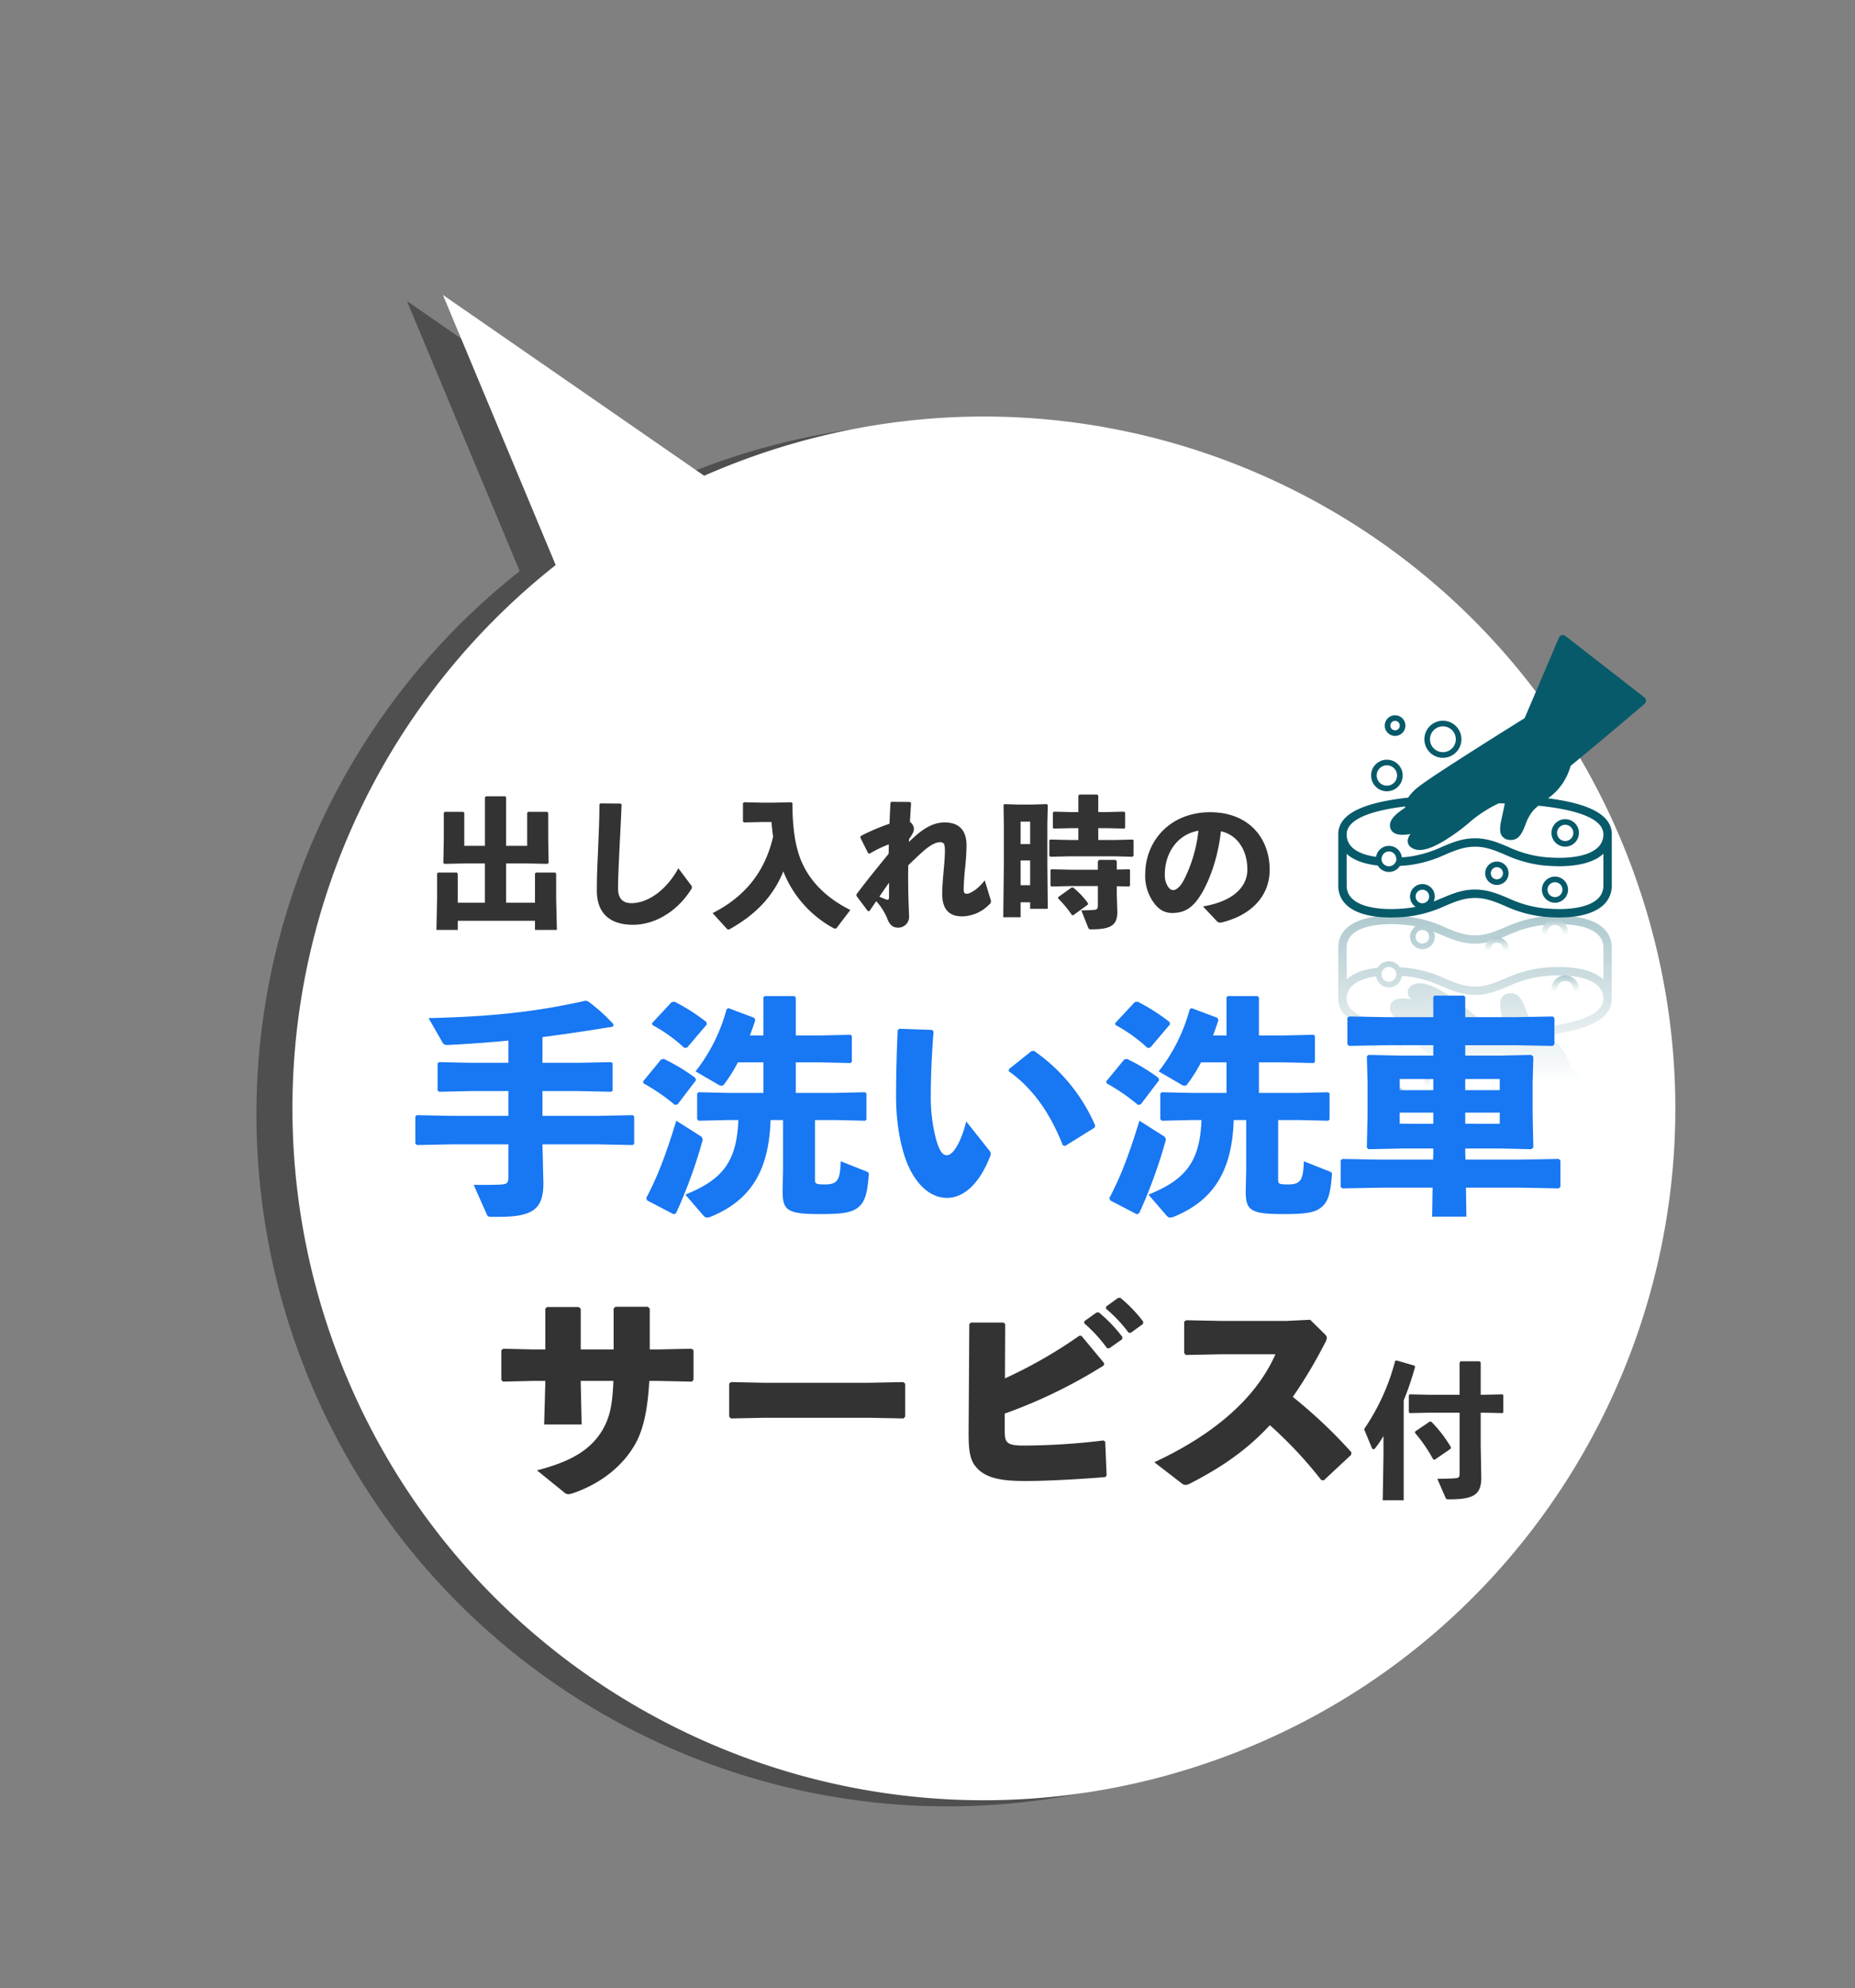 <svg xmlns="http://www.w3.org/2000/svg" xmlns:xlink="http://www.w3.org/1999/xlink" width="560.747" height="600.771" viewBox="0 0 560.747 600.771">
  <rect x="0" y="0" width="560.747" height="600.771" fill="#808080" stroke="none"/>
  <defs>
    <linearGradient id="linear-gradient" x1="0.5" x2="0.5" y2="0.593" gradientUnits="objectBoundingBox">
      <stop offset="0" stop-color="#075a6a"/>
      <stop offset="1" stop-color="#fff"/>
    </linearGradient>
  </defs>
  <g id="グループ_1078" data-name="グループ 1078" transform="translate(13513.521 550.886)">
    <path id="合体_11" data-name="合体 11" d="M11257.55,1554.346l-88.156,7.205,76.37-58.235a211.479,211.479,0,0,1-1.074-21.317c0-115.427,93.572-209,209-209s209,93.572,209,209-93.574,209-209,209A209.084,209.084,0,0,1,11257.55,1554.346Z" transform="matrix(0.309, 0.951, -0.951, 0.309, -15356.817, -11564.54)" opacity="0.383"/>
    <g id="グループ_667" data-name="グループ 667" transform="matrix(0.309, 0.951, -0.951, 0.309, -13239.706, -1317.551)">
      <path id="合体_11-2" data-name="合体 11" d="M11257.55,1554.346l-88.156,7.205,76.37-58.235a211.479,211.479,0,0,1-1.074-21.317c0-115.427,93.572-209,209-209s209,93.572,209,209-93.574,209-209,209A209.084,209.084,0,0,1,11257.55,1554.346Z" transform="translate(-10398.689 -1164)" fill="#fff"/>
    </g>
    <path id="パス_397" data-name="パス 397" d="M24.467-4.128V-16h6.149l6.321.129.387-.3-.129-7.482V-31.3l-.3-.3H31.132l-.3.3v9.976H24.467V-35.991l-.3-.3h-5.8l-.3.344v14.62H11.825V-31.3l-.3-.3H5.934l-.3.3v7.869L5.5-16.168l.3.3L12.255-16h5.8V-4.128H9.847V-12.9l-.258-.344H3.913l-.3.3v7.611L3.4,4.085h6.45V1.333H33.2V4.085h6.622L39.6-5.332V-12.9l-.258-.344H33.5l-.3.3v8.815ZM52.675-33.841c0,5.031-.215,8.815-.344,12.169-.129,3.913-.43,7.912-.43,13.889,0,7.267,4.429,10.32,10.922,10.32,6.579,0,13.33-3.956,17.587-10.707a1,1,0,0,0-.129-1.376L76.54-14.534C72.885-7.869,67.295-4,62.35-4c-2.58,0-4.042-1.376-4.042-4.472,0-3.354.258-8.17.43-11.911.215-4.429.43-8.084.645-13.416l-.344-.3-6.063-.043ZM128.527-1.935c-6.321-3.139-11.868-7.869-14.792-14.706-1.935-4.558-2.709-10.449-2.709-17.544l-.3-.3-5.805.129H102l-5.633-.129-.3.3v5.5l.3.3L102-28.509h2.709c.086,1.462.258,2.967.473,4.429C102.641-13.115,96.363-5.805,86.9-.989l4.3,4.73a.581.581,0,0,0,.43.215,1.041,1.041,0,0,0,.559-.172c7.181-4.042,12.814-9.331,16.082-17.372a33.424,33.424,0,0,0,15.05,17.071,1.608,1.608,0,0,0,.645.215.6.6,0,0,0,.43-.215Zm17.759-21.414c1.161-1.677,1.462-2.365,1.462-3.139a2.8,2.8,0,0,0-1.2-2.064c.086-1.763.215-3.7.344-5.676l-.3-.344-5.633-.043-.3.258c-.129,2.236-.215,4.343-.3,6.364a63,63,0,0,0-8.686,3.7l-.129.473,2.365,4.73.473.129a34.836,34.836,0,0,1,5.762-2.795c0,.946,0,1.892-.043,2.838-3.311,4.085-6.321,7.7-9.718,12.255v.473l3.44,4.6h.473c.774-1.118,1.419-2.107,2.064-3.01A18.381,18.381,0,0,1,139.707.688c.516,1.462,1.419,2.709,3.139,2.709a3.261,3.261,0,0,0,3.44-3.4c-.258-6.149-.344-10.922-.258-15.437,1.892-1.806,3.7-3.569,5.2-4.816,1.5-1.2,3.053-2.15,4.386-2.15,1.2,0,1.5.516,1.5,2.58,0,1.849-.215,4.128-.387,6.063-.215,2.494-.43,5.031-.43,7.009,0,5.16,2.666,6.751,5.977,6.751a11.655,11.655,0,0,0,8.17-3.526,1.233,1.233,0,0,0,.473-1.591l-1.763-5.762c-2.236,2.924-4.6,4.042-5.375,4.042-.86,0-.989-.387-.989-1.548,0-1.032.172-3.526.344-5.461a73.178,73.178,0,0,0,.516-7.611c0-5.418-3.182-6.923-6.579-6.923-3.483,0-6.536,1.677-10.836,5.891ZM137.3-5.977c.9-1.29,2.021-2.924,2.924-4.214v4.257c0,.86-.215,1.032-.731.86A18.47,18.47,0,0,1,137.3-5.977Zm45.58,1.72v1.978h5.332l-.129-13.072V-28.036l.129-5.59-.3-.3-4.386.129h-4.515l-3.956-.129-.215.3.086,5.59v12.943L174.752.258H180V-4.257Zm0-5.16H180V-16.9h2.881Zm0-12.427H180v-6.794h2.881Zm14.577-1.247h-2.838l-5.676-.129-.258.215v4.73l.3.258,5.633-.129h14.018l5.2.129.3-.3v-4.687l-.258-.215-5.246.129h-5.16V-26.66h2.666l5.246.129.215-.258v-4.6l-.344-.258-5.117.129h-2.666v-4.988l-.3-.3h-5.418l-.3.344v4.945h-2.193l-5.246-.129-.258.3v4.6l.3.215,5.2-.129h2.193Zm5.891,8.987h-8.385l-5.676-.129-.258.215v4.73l.3.258,5.633-.129h8.385v5.848c0,1.032-.258,1.29-1.161,1.333-.731.086-1.806.129-3.827.172l2.064,5.2c.172.43.258.516,1.118.516,5.977,0,7.7-1.419,7.7-5.289l-.172-5.418V-9.116l3.7.086.3-.3v-4.687l-.258-.215-3.741.086v-2.537l-.387-.387h-4.988l-.344.43ZM191.393-5.848l-.086.387a34.575,34.575,0,0,1,4.214,5.074l.387.043,4.429-3.225.043-.387a24.461,24.461,0,0,0-4.515-4.773h-.43Zm47.9,7.267a1.4,1.4,0,0,0,1.376.43c9.116-2.15,14.62-8.084,14.62-15.91,0-9.546-6.278-17.415-18.017-17.415-11.825,0-19.608,8.428-19.608,18.834a13.625,13.625,0,0,0,2.107,7.783c1.634,2.58,3.483,3.827,6.063,3.827,3.354,0,5.762-1.247,8.084-4.644,2.967-4.343,5.762-11.911,6.622-20.038,4.386.9,8,5.031,8,11.567,0,5.16-4.171,9.589-13.416,11.137Zm-5.547-27.3a42.972,42.972,0,0,1-4.257,14.62c-1.161,2.322-2.408,3.311-3.4,3.311-.688,0-1.29-.559-1.763-1.419a6.343,6.343,0,0,1-.731-3.268C223.6-19.264,227.47-24.811,233.748-25.886Z" transform="translate(-13385 -274)" fill="#333"/>
    <path id="パス_399" data-name="パス 399" d="M19.32-31.64v.63l-.35,12.53H30.31l-.28-12.39v-.77H39.9c-.28,7.35-1.12,11.2-3.43,15.05-3.5,5.74-9.31,9.31-19.67,11.97l8.05,6.51a2.063,2.063,0,0,0,1.47.7,6,6,0,0,0,1.26-.28C35.07-.21,41.79-4.97,45.85-11.48c3.01-4.62,4.41-11.2,4.9-20.16h2.73l10.15.21.49-.56v-8.96l-.63-.42-10.01.21H50.89V-53.48l-.56-.56h-9.8l-.56.49v12.39H30.03V-53.41l-.56-.56H19.88l-.56.49v12.32H15.26l-8.61-.21-.63.42v8.96l.49.56,8.89-.21ZM127.61-20.3l.49-.56V-30.8l-.56-.49-10.78.21H85.54l-10.01-.21-.63.42v10.01l.49.56,10.43-.21h31.29Zm54.6-28.77a44.22,44.22,0,0,1,6.93,7.56h.7l3.85-2.73.07-.7a44.891,44.891,0,0,0-7.14-7.42l-.7.07-3.64,2.59Zm6.58-4.41a42.124,42.124,0,0,1,6.86,7.28h.7l3.64-2.66.07-.7a42.352,42.352,0,0,0-6.93-7.21l-.7.07-3.57,2.59Zm-30.45,4.69-.49-.49h-9.87l-.49.49-.21,32.41c0,4.76.14,8.19,2.1,10.57,3.01,3.78,8.4,4.41,15.19,4.41,6.3,0,16.59-.56,24.01-1.19l.42-.49-.42-10.22-.56-.35a202.73,202.73,0,0,1-23.94,1.54c-2.94,0-4.41-.21-5.25-1.19-.56-.7-.63-1.75-.63-3.71v-4.76a152.629,152.629,0,0,0,29.96-14.56l.07-.7-6.86-8.26h-.63a141.716,141.716,0,0,1-22.47,12.88ZM254.66-1.61l8.26-7.7.07-.77a147.883,147.883,0,0,0-17.71-16.73,142.948,142.948,0,0,0,9.66-16.17,3.867,3.867,0,0,0,.63-1.68c0-.42-.28-.77-.77-1.26l-4.27-4.2-7.14.35H223.58l-10.5-.21-.63.42v9.52l.49.56,10.43-.21h16.66c-6.44,14.56-20.51,25.13-36.61,32.62L211.68-.7a1.981,1.981,0,0,0,1.12.49,3.715,3.715,0,0,0,1.54-.49c9.24-4.76,16.94-9.94,24.01-17.57A126.029,126.029,0,0,1,253.89-1.68ZM295.7-27.456h-9.02l-6.072-.132-.264.264v5.148l.308.264,6.028-.132h9.02V-3.652c0,1.056-.264,1.32-1.188,1.408-.748.088-3.476.176-5.544.176l2.464,5.676c.176.44.264.528,1.144.528,7.524,0,9.68-1.452,9.68-6.644L302.08-12.1v-9.944h.748l5.808.132.264-.22v-5.236l-.264-.22-5.808.132h-.748v-9.812l-.4-.308h-5.632l-.352.352ZM278.8-25.74a89.761,89.761,0,0,0,3.432-10.12l-.176-.4L276.6-37.84l-.4.22a65.5,65.5,0,0,1-9.372,20.548l2.332,5.632c.132.264.264.44.484.44a.757.757,0,0,0,.572-.352A32.817,32.817,0,0,0,272.688-15V-9.2l-.22,13.6H278.8Zm3.476,9.372-.044.44a46.7,46.7,0,0,1,5.5,8.008l.44.088,4.8-3.3.132-.44a40.139,40.139,0,0,0-5.94-7.744l-.484-.044Z" transform="translate(-13368 -102)" fill="#333"/>
    <g id="グループ_662" data-name="グループ 662" transform="translate(-13108.977 -358.994)">
      <g id="グループ_373" data-name="グループ 373" transform="translate(0 0)">
        <path id="パス_230" data-name="パス 230" d="M104.81,103.576c8.481-6.93,22.208-18.613,22.346-18.731a1.27,1.27,0,0,0-.044-1.971L103.249,64.315a1.282,1.282,0,0,0-1.1-.226,1.267,1.267,0,0,0-.851.732L90.923,89.145c-3.325,2.069-27.565,17.175-32.058,20.73a14.1,14.1,0,0,0-3.149,3.278c-14.3,1.573-21.128,5.188-21.128,11.082v15.491c0,6.13,5.788,9.647,15.879,9.647a49.6,49.6,0,0,0,5.566-.331,37.471,37.471,0,0,0,10.846-3.17c3.068-1.286,5.715-2.4,9.047-2.4s5.978,1.111,9.047,2.4a37.472,37.472,0,0,0,10.846,3.17,49.576,49.576,0,0,0,5.566.331c4.533,0,8.35-.746,11.033-2.15,3.172-1.664,4.846-4.257,4.846-7.5V124.235c0-5.634-6.21-9.2-19.258-10.876A17.553,17.553,0,0,0,104.81,103.576Zm9.914,36.15c0,2.3-1.141,4.017-3.487,5.246-2.323,1.219-5.728,1.86-9.854,1.86a46.959,46.959,0,0,1-5.283-.314,34.765,34.765,0,0,1-10.147-2.987c-3.182-1.337-6.188-2.6-10.029-2.6s-6.847,1.259-10.029,2.6c-.8.338-1.617.675-2.457,1a3.7,3.7,0,0,0,.321-1.5,3.739,3.739,0,1,0-5.769,3.129c-.716.142-1.455.27-2.242.358a46.982,46.982,0,0,1-5.283.314c-4.01,0-13.34-.692-13.34-7.106v-9.59c2.02,1.873,5.2,3.085,9.4,3.538a3.919,3.919,0,0,0,6.692.122c.921-.054,1.863-.135,2.819-.243a37.467,37.467,0,0,0,10.846-3.17c3.068-1.286,5.715-2.4,9.047-2.4s5.978,1.111,9.047,2.4a37.469,37.469,0,0,0,10.846,3.17,49.531,49.531,0,0,0,5.566.331c4.533,0,8.35-.746,11.033-2.15a10.508,10.508,0,0,0,2.307-1.63Zm-54.7,5.347a2.044,2.044,0,1,1,2.042-2.042A2.045,2.045,0,0,1,60.022,145.073Zm-7.87-13.4a2.237,2.237,0,0,1-2.022,2.208c-.079.007-.147.044-.228.044a2.052,2.052,0,0,1-.287-.057,2.234,2.234,0,0,1-1.8-1.35,2.257,2.257,0,0,1-.169-.844,2.166,2.166,0,0,1,.088-.436,2.2,2.2,0,0,1,4.338.061A2.143,2.143,0,0,1,52.152,131.668Zm59.085-2.187c-2.323,1.219-5.728,1.86-9.852,1.86h0a46.958,46.958,0,0,1-5.283-.314,34.761,34.761,0,0,1-10.147-2.988c-3.182-1.337-6.188-2.6-10.029-2.6s-6.847,1.259-10.029,2.6a34.761,34.761,0,0,1-10.147,2.988c-.661.074-1.306.122-1.951.169a3.927,3.927,0,0,0-7.779-.152c-4.171-.584-8.893-2.245-8.893-6.808,0-3.129,3.538-6.691,17.661-8.419a3.2,3.2,0,0,0,.015.368c-2.6,1.732-4.857,3.555-4.579,5.7.122.932.77,2.5,3.75,2.5a15.07,15.07,0,0,0,2.468-.243,3.628,3.628,0,0,0-.866,1.992,2.386,2.386,0,0,0,1.1,2.113,4.306,4.306,0,0,0,2.51.722c2.638,0,6.28-1.742,11.464-5.485,1.132-.82,2.165-1.664,3.256-2.559a38.87,38.87,0,0,1,9.22-6.059c.606.017,1.207.037,1.792.057-.228,1.185-.46,2.289-.666,3.227-.716,3.264-1.146,5.239-.179,6.6a2.991,2.991,0,0,0,2.2,1.175,3.961,3.961,0,0,0,.483.03c2.565,0,3.5-2.339,4.405-4.6a13.338,13.338,0,0,1,2.545-4.523A17.075,17.075,0,0,1,95.1,115.6c15.762,1.627,19.627,5.37,19.627,8.638C114.724,126.534,113.583,128.252,111.237,129.481Z" transform="translate(-34.587 -64.048)" fill="#075a6a"/>
        <path id="パス_231" data-name="パス 231" d="M393,369.789a4.15,4.15,0,1,0,4.15,4.149A4.154,4.154,0,0,0,393,369.789Zm0,6.606a2.456,2.456,0,1,1,2.456-2.457A2.458,2.458,0,0,1,393,376.4Z" transform="translate(-324.401 -314.166)" fill="#075a6a"/>
        <path id="パス_232" data-name="パス 232" d="M282.261,440.168a3.533,3.533,0,1,0,3.533,3.531A3.536,3.536,0,0,0,282.261,440.168Zm0,5.371a1.838,1.838,0,1,1,1.838-1.84A1.839,1.839,0,0,1,282.261,445.538Z" transform="translate(-234.314 -371.741)" fill="#075a6a"/>
        <path id="パス_233" data-name="パス 233" d="M376.9,465.143a3.946,3.946,0,1,0,3.946,3.946A3.951,3.951,0,0,0,376.9,465.143Zm0,6.2a2.252,2.252,0,1,1,2.252-2.252A2.253,2.253,0,0,1,376.9,471.341Z" transform="translate(-311.392 -392.173)" fill="#075a6a"/>
        <path id="パス_234" data-name="パス 234" d="M93.908,280.547a4.772,4.772,0,1,0-4.77-4.77A4.778,4.778,0,0,0,93.908,280.547Zm0-7.848a3.077,3.077,0,1,1-3.075,3.078A3.082,3.082,0,0,1,93.908,272.7Z" transform="translate(-79.214 -233.353)" fill="#075a6a"/>
        <path id="パス_235" data-name="パス 235" d="M183.278,217.5a5.6,5.6,0,1,0-5.6-5.6A5.6,5.6,0,0,0,183.278,217.5Zm0-9.5a3.9,3.9,0,1,1-3.9,3.9A3.907,3.907,0,0,1,183.278,208Z" transform="translate(-151.648 -180.425)" fill="#075a6a"/>
        <path id="パス_236" data-name="パス 236" d="M114.95,203.45a3.119,3.119,0,1,0-3.119-3.119A3.122,3.122,0,0,0,114.95,203.45Zm0-4.544a1.424,1.424,0,1,1-1.424,1.424A1.426,1.426,0,0,1,114.95,198.907Z" transform="translate(-97.778 -172.986)" fill="#075a6a"/>
      </g>
      <g id="グループ_377" data-name="グループ 377" transform="translate(0 84.802)" opacity="0.327">
        <path id="パス_230-2" data-name="パス 230" d="M104.81,109.846c8.481,6.93,22.208,18.613,22.346,18.731a1.27,1.27,0,0,1-.044,1.971l-23.864,18.559a1.282,1.282,0,0,1-1.1.226,1.267,1.267,0,0,1-.851-.732L90.923,124.276c-3.325-2.069-27.565-17.175-32.058-20.73a14.1,14.1,0,0,1-3.149-3.278C41.419,98.7,34.587,95.08,34.587,89.186V73.7c0-6.13,5.788-9.647,15.879-9.647a49.6,49.6,0,0,1,5.566.331,37.471,37.471,0,0,1,10.846,3.17c3.068,1.286,5.715,2.4,9.047,2.4s5.978-1.111,9.047-2.4a37.472,37.472,0,0,1,10.846-3.17,49.573,49.573,0,0,1,5.566-.331c4.533,0,8.35.746,11.033,2.15,3.172,1.664,4.846,4.257,4.846,7.5V89.186c0,5.634-6.21,9.2-19.258,10.876A17.553,17.553,0,0,1,104.81,109.846Zm9.914-36.15c0-2.3-1.141-4.017-3.487-5.246-2.323-1.219-5.728-1.86-9.854-1.86A46.96,46.96,0,0,0,96.1,66.9a34.766,34.766,0,0,0-10.147,2.987c-3.182,1.337-6.188,2.6-10.029,2.6s-6.847-1.259-10.029-2.6c-.8-.337-1.617-.675-2.457-1a3.7,3.7,0,0,1,.321,1.5,3.739,3.739,0,1,1-5.769-3.129c-.716-.142-1.455-.27-2.242-.358a46.982,46.982,0,0,0-5.283-.314c-4.01,0-13.34.692-13.34,7.106v9.59c2.02-1.873,5.2-3.085,9.4-3.538a3.919,3.919,0,0,1,6.692-.122c.921.054,1.863.135,2.819.243a37.467,37.467,0,0,1,10.846,3.17c3.068,1.286,5.715,2.4,9.047,2.4s5.978-1.111,9.047-2.4a37.468,37.468,0,0,1,10.846-3.17,49.533,49.533,0,0,1,5.566-.331c4.533,0,8.35.746,11.033,2.15a10.509,10.509,0,0,1,2.307,1.63Zm-54.7-5.347a2.044,2.044,0,1,0,2.042,2.042A2.045,2.045,0,0,0,60.022,68.349Zm-7.87,13.4a2.237,2.237,0,0,0-2.022-2.208c-.079-.007-.147-.044-.228-.044a2.055,2.055,0,0,0-.287.057,2.234,2.234,0,0,0-1.8,1.35,2.257,2.257,0,0,0-.169.844,2.166,2.166,0,0,0,.088.436,2.2,2.2,0,0,0,4.338-.061A2.143,2.143,0,0,0,52.152,81.753Zm59.085,2.188c-2.323-1.219-5.728-1.86-9.852-1.86h0a46.956,46.956,0,0,0-5.283.314,34.762,34.762,0,0,0-10.147,2.988c-3.182,1.337-6.188,2.6-10.029,2.6s-6.847-1.259-10.029-2.6a34.761,34.761,0,0,0-10.147-2.988c-.661-.074-1.306-.122-1.951-.169a3.927,3.927,0,0,1-7.779.152c-4.171.584-8.893,2.245-8.893,6.808,0,3.129,3.538,6.691,17.661,8.419a3.2,3.2,0,0,1,.015-.368c-2.6-1.732-4.857-3.555-4.579-5.7.122-.932.77-2.5,3.75-2.5a15.069,15.069,0,0,1,2.468.243,3.628,3.628,0,0,1-.866-1.992,2.386,2.386,0,0,1,1.1-2.113,4.306,4.306,0,0,1,2.51-.722c2.638,0,6.28,1.742,11.464,5.485,1.133.82,2.165,1.664,3.256,2.559a38.871,38.871,0,0,0,9.22,6.059c.606-.017,1.207-.037,1.792-.057-.228-1.185-.46-2.289-.666-3.227-.716-3.264-1.146-5.239-.179-6.6a2.991,2.991,0,0,1,2.2-1.175,3.958,3.958,0,0,1,.483-.03c2.565,0,3.5,2.339,4.405,4.6A13.338,13.338,0,0,0,93.7,96.593,17.08,17.08,0,0,0,95.1,97.825c15.762-1.627,19.627-5.371,19.627-8.638C114.724,86.888,113.583,85.17,111.237,83.941Z" transform="translate(-34.587 -64.048)" fill="url(#linear-gradient)"/>
        <path id="パス_231-2" data-name="パス 231" d="M393,378.09a4.15,4.15,0,1,1,4.15-4.149A4.154,4.154,0,0,1,393,378.09Zm0-6.606a2.456,2.456,0,1,0,2.456,2.457A2.458,2.458,0,0,0,393,371.484Z" transform="translate(-324.401 -351.78)" fill="url(#linear-gradient)"/>
        <path id="パス_232-2" data-name="パス 232" d="M282.261,447.233a3.533,3.533,0,1,1,3.533-3.531A3.536,3.536,0,0,1,282.261,447.233Zm0-5.371a1.838,1.838,0,1,0,1.838,1.84A1.839,1.839,0,0,0,282.261,441.862Z" transform="translate(-234.314 -433.727)" fill="url(#linear-gradient)"/>
        <path id="パス_233-2" data-name="パス 233" d="M376.9,473.035a3.946,3.946,0,1,1,3.946-3.946A3.951,3.951,0,0,1,376.9,473.035Zm0-6.2a2.252,2.252,0,1,0,2.252,2.252A2.253,2.253,0,0,0,376.9,466.838Z" transform="translate(-311.392 -464.073)" fill="url(#linear-gradient)"/>
        <path id="パス_234-2" data-name="パス 234" d="M93.908,271a4.772,4.772,0,1,1-4.77,4.77A4.778,4.778,0,0,1,93.908,271Zm0,7.848a3.077,3.077,0,1,0-3.075-3.078A3.082,3.082,0,0,0,93.908,278.852Z" transform="translate(-79.214 -236.265)" fill="url(#linear-gradient)"/>
        <path id="パス_235-2" data-name="パス 235" d="M183.278,206.305a5.6,5.6,0,1,1-5.6,5.6A5.6,5.6,0,0,1,183.278,206.305Zm0,9.5a3.9,3.9,0,1,0-3.9-3.9A3.907,3.907,0,0,0,183.278,215.8Z" transform="translate(-151.648 -161.446)" fill="url(#linear-gradient)"/>
        <path id="パス_236-2" data-name="パス 236" d="M114.95,197.212a3.119,3.119,0,1,1-3.119,3.119A3.122,3.122,0,0,1,114.95,197.212Zm0,4.543a1.424,1.424,0,1,0-1.424-1.424A1.426,1.426,0,0,0,114.95,201.755Z" transform="translate(-97.778 -145.744)" fill="url(#linear-gradient)"/>
      </g>
    </g>
    <path id="パス_398" data-name="パス 398" d="M30.17-23.73H13.09L2.45-23.94l-.42.42v8.19l.49.42,10.57-.21H30.17v9.87c0,1.68-.42,2.1-1.89,2.24-1.19.14-5.32.14-8.61.14l3.92,8.82c.28.7.42.84,1.82.84h1.47c10.36,0,13.86-2.03,13.86-10.15l-.28-11.76H57.12l10.64.21.42-.35v-8.33l-.42-.35-10.64.21H40.46v-7.49H51.31l9.94.21.42-.35v-8.26l-.42-.35-9.94.21H40.46v-7.77c6.51-.84,13.23-1.82,21.28-3.15l.21-.7a53.507,53.507,0,0,0-7.77-7l-.7-.14c-12.32,2.73-25.13,4.76-47.46,5.25l4.34,7.56c.21.35.7.63,1.61.56,6.72-.35,12.6-.77,18.2-1.33v6.72H19.11l-9.94-.21-.42.42v8.12l.49.42,9.87-.21H30.17Zm69.51,1.26C99.19-9.66,94.71-4.41,83.65.07l5.32,6.16c.42.49.7.77,1.26.77a3.334,3.334,0,0,0,1.33-.35c10.71-4.48,17.36-12.46,17.85-29.12h3.78V-7.49l-.14,6.51c0,5.74,1.33,6.93,11.2,6.93,7.49,0,10.15-.49,12.18-2.52,1.54-1.54,2.24-3.85,2.66-9.17.07-.7,0-.91-.7-1.19l-7.77-3.08c-.21,5.32-.7,7-4.69,7-2.94,0-3.08-.21-3.08-1.47V-22.47h5.88l9.24.21.42-.35v-7.91l-.42-.35-9.24.21H117.04V-39.9h7.28l9.24.21.42-.35v-7.84l-.42-.35-9.24.21h-7.28V-59.5l-.42-.42h-9.03l-.35.42v11.48h-4.06c.56-1.54,1.12-3.08,1.61-4.62l-.28-.7-7.84-2.94-.56.35a51.9,51.9,0,0,1-9.38,18.76l6.86,3.99a1.847,1.847,0,0,0,1.05.35.889.889,0,0,0,.77-.49,45.261,45.261,0,0,0,4.13-6.58h7.7v9.24H96.88l-9.24-.21-.42.42v7.77l.49.42,9.17-.21ZM90.16-51.38l-.14-.7a58.761,58.761,0,0,0-9.66-6.16l-.84.14-5.95,6.37.14.56a46.867,46.867,0,0,1,9.66,6.93l.84-.14ZM86.87-34.51l-.21-.7a58.2,58.2,0,0,0-9.52-5.74l-.84.21-5.46,6.65.21.56a59.057,59.057,0,0,1,9.45,6.51l.84-.21ZM72.1,1.82l8.05,4.2.7-.35a148,148,0,0,0,7.91-21.63,1.3,1.3,0,0,0-.56-1.68l-7.28-4.62c-3.22,10.43-5.6,16.73-9.1,23.38Zm75.74-51.45c-.35,7.63-.49,14.35-.49,20.02,0,9.52,1.89,17.36,4.06,21.77,2.8,5.67,6.79,8.89,11.34,8.89,5.67,0,10.22-5.25,13.02-12.53a1.472,1.472,0,0,0-.21-1.75l-7-8.82c-1.61,6.44-3.99,10.22-5.88,10.22-1.54,0-2.45-2.03-3.22-4.76a50.363,50.363,0,0,1-1.61-13.86c0-4.06.21-10.99.84-18.76l-.49-.49-9.87-.35Zm33.53,12.39c7.28,5.11,12.6,12.74,16.38,22.4l.7.21,8.89-5.53.21-.63A52.873,52.873,0,0,0,189-43.4l-.77.14-6.72,5.39Zm58.31,14.77C239.19-9.66,234.71-4.41,223.65.07l5.32,6.16c.42.49.7.77,1.26.77a3.334,3.334,0,0,0,1.33-.35c10.71-4.48,17.36-12.46,17.85-29.12h3.78V-7.49l-.14,6.51c0,5.74,1.33,6.93,11.2,6.93,7.49,0,10.15-.49,12.18-2.52,1.54-1.54,2.24-3.85,2.66-9.17.07-.7,0-.91-.7-1.19l-7.77-3.08c-.21,5.32-.7,7-4.69,7-2.94,0-3.08-.21-3.08-1.47V-22.47h5.88l9.24.21.42-.35v-7.91l-.42-.35-9.24.21H257.04V-39.9h7.28l9.24.21.42-.35v-7.84l-.42-.35-9.24.21h-7.28V-59.5l-.42-.42h-9.03l-.35.42v11.48h-4.06c.56-1.54,1.12-3.08,1.61-4.62l-.28-.7-7.84-2.94-.56.35a51.9,51.9,0,0,1-9.38,18.76l6.86,3.99a1.847,1.847,0,0,0,1.05.35.889.889,0,0,0,.77-.49,45.26,45.26,0,0,0,4.13-6.58h7.7v9.24H236.88l-9.24-.21-.42.42v7.77l.49.42,9.17-.21Zm-9.52-28.91-.14-.7a58.762,58.762,0,0,0-9.66-6.16l-.84.14-5.95,6.37.14.56a46.867,46.867,0,0,1,9.66,6.93l.84-.14Zm-3.29,16.87-.21-.7a58.2,58.2,0,0,0-9.52-5.74l-.84.21-5.46,6.65.21.56a59.057,59.057,0,0,1,9.45,6.51l.84-.21ZM212.1,1.82l8.05,4.2.7-.35a148,148,0,0,0,7.91-21.63,1.3,1.3,0,0,0-.56-1.68l-7.28-4.62c-3.22,10.43-5.6,16.73-9.1,23.38ZM319.41-41.93v-3.15h14.84l11.62.21.49-.49v-7.91l-.49-.49-11.62.21H319.41v-6.09l-.42-.42H310.1l-.35.42v6.09H295.89l-11.48-.21-.63.35v8.05l.49.49,11.62-.21h13.86v3.15H300.3l-10.15-.21-.49.42.21,7.63v10.15l-.21,9.8.49.49,9.8-.21h9.8v1.33l-.07,2.03H293.86l-11.48-.21-.63.35v8.05l.49.49,11.62-.21h15.68l-.14,8.75h10.36l-.14-8.75h16.45l11.62.21.49-.49v-7.91l-.49-.49-11.62.21H319.48l-.07-2.17v-1.19h11.06l8.89.21.63-.49-.21-10.15v-9.45l.21-7.84-.56-.56-9.66.21Zm0,7.07h10.43v3.36H319.41Zm-9.66,0v3.36H299.6v-3.36Zm0,10.15v3.36H299.6v-3.36Zm9.66,0h10.43v3.36H319.41Z" transform="translate(-13390 -190)" fill="#1877f2"/>
  </g>
</svg>
